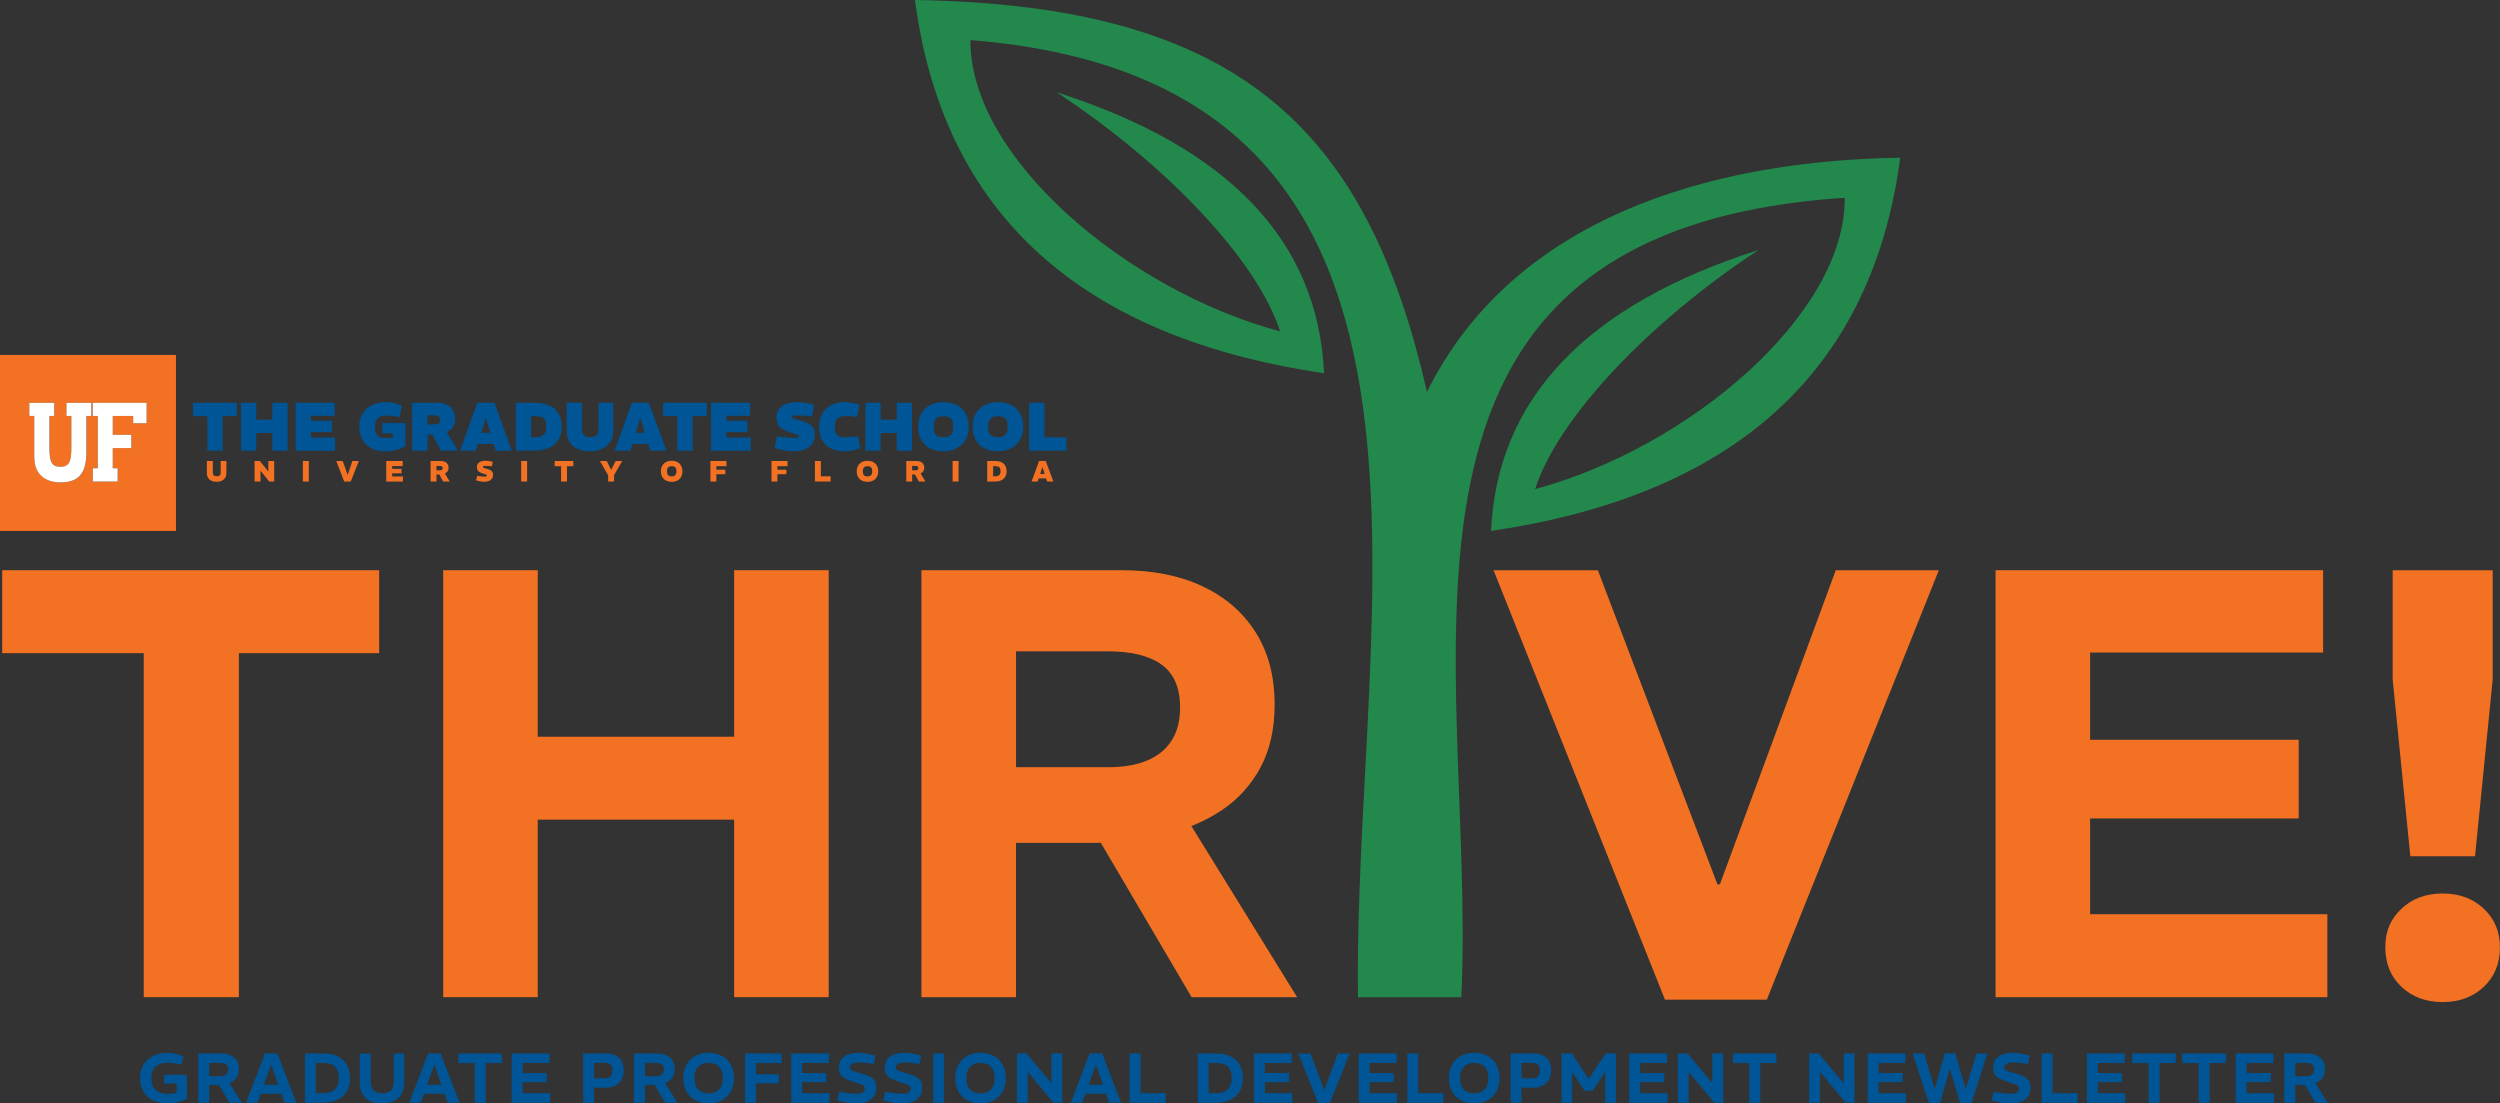 <?xml version="1.0" encoding="UTF-8"?>
<svg id="Layer_1" data-name="Layer 1" xmlns="http://www.w3.org/2000/svg" viewBox="0 0 639.38 282.21">
  <rect x="0" y="0" width="639.38" height="282.21" fill="#333333" stroke="none"/>
  <defs>
    <style>
      .cls-1 {
        fill: #fff;
      }

      .cls-2 {
        fill: #22884c;
        fill-rule: evenodd;
      }

      .cls-3 {
        fill: #f37123;
      }

      .cls-4 {
        fill: #005596;
      }
    </style>
  </defs>
  <g>
    <path class="cls-3" d="M36.76,255.03v-87.98H.56v-21.22h96.41v21.22h-35.88v87.98h-24.34Z"/>
    <path class="cls-3" d="M113.35,255.03v-109.2h24.18v42.59h50.23v-42.59h24.18v109.2h-24.18v-45.4h-50.23v45.4h-24.18Z"/>
    <path class="cls-3" d="M235.66,255.03v-109.2h51.17c8.01,0,14.92,1.38,20.75,4.13,5.82,2.76,10.35,6.68,13.57,11.78,3.22,5.1,4.84,11.23,4.84,18.41,0,6.24-1.2,11.6-3.59,16.07-2.39,4.47-5.67,8.11-9.83,10.92-4.16,2.81-9.05,4.91-14.66,6.32-5.62,1.4-11.65,2.11-18.1,2.11h-19.97v39.47h-24.18ZM259.84,196.22h23.56c5.93,0,10.48-1.3,13.65-3.9,3.17-2.6,4.76-6.4,4.76-11.39s-1.56-8.63-4.68-10.92c-3.12-2.29-7.75-3.43-13.88-3.43h-23.4v29.64ZM304.76,255.03l-24.96-42.43,22.93-4.52,29.02,46.96h-26.99Z"/>
    <path class="cls-3" d="M425.82,255.66l-43.84-109.82h26.68l30.58,80.34h.62l29.64-80.34h26.36l-43.99,109.82h-26.05Z"/>
    <path class="cls-3" d="M510.37,255.03v-109.2h83.77v21.06h-59.59v22.31h53.35v20.12h-53.35v24.49h60.68v21.22h-84.86Z"/>
    <path class="cls-3" d="M624.71,256.28c-4.27,0-7.78-1.3-10.53-3.9-2.76-2.6-4.13-5.98-4.13-10.14s1.38-7.23,4.13-9.83c2.75-2.6,6.26-3.9,10.53-3.9s7.77,1.3,10.53,3.9c2.75,2.6,4.13,5.88,4.13,9.83,0,4.16-1.38,7.54-4.13,10.14-2.76,2.6-6.27,3.9-10.53,3.9ZM616.45,219l-4.52-45.24v-27.92h25.58v27.92l-4.52,45.24h-16.54Z"/>
  </g>
  <path class="cls-2" d="M364.95,100.23v.03C349.41,31.88,315.92,1.31,234,0c7.72,58.62,47.14,87,104.64,95.46-1.56-33.83-24.35-57.78-68.38-71.85,28.09,18.48,51.28,42.95,57.13,61.15-39.37-10.62-79.41-44.59-79.2-74.51,134.95,10.75,97.72,144.53,99.12,244.78h26.43c3.98-85.63-30.69-196,98.06-204.45.2,29.91-39.83,63.88-79.19,74.51,5.85-18.2,29.04-42.67,57.13-61.15-44.03,14.06-66.84,38-68.4,71.85,57.51-8.46,96.91-36.84,104.65-95.46-49.46.78-99.16,15.78-121.05,59.91h0Z"/>
  <g>
    <path class="cls-3" d="M0,90.78v45h45v-45H0ZM23.39,106.38h-1.27v9.16c0,5.28-1.75,7.84-6.66,7.84-2.78,0-4.69-1.06-5.74-2.73-.94-1.47-.94-3.11-.94-5.11v-9.16h-1.26v-3.37h6.38v3.37h-1.23v8.02c0,3.36.39,4.98,2.8,4.98s2.8-1.62,2.8-4.98v-8.02h-1.24v-3.37h6.37v3.37ZM37.5,108.25h-3.44v-1.87h-5.22v4.82h4.75v3.4h-4.75s0,5.16,0,5.16h1.24v3.4h-6.36v-3.4h1.29v-13.37h-1.29v-3.37h13.78v5.24Z"/>
    <polygon class="cls-1" points="23.72 106.38 25.01 106.38 25.01 119.76 23.73 119.76 23.73 123.16 30.09 123.16 30.09 119.76 28.84 119.76 28.84 114.6 33.59 114.6 33.59 111.2 28.84 111.2 28.84 106.38 34.06 106.38 34.06 108.25 37.5 108.25 37.5 103.01 23.72 103.01 23.72 106.38"/>
    <path class="cls-1" d="M17.01,106.38h1.24v8.02c0,3.36-.39,4.98-2.8,4.98s-2.8-1.62-2.8-4.98v-8.02h1.23v-3.37h-6.38v3.37h1.26v9.16c0,2,0,3.64.94,5.11,1.05,1.67,2.97,2.73,5.74,2.73,4.91,0,6.66-2.56,6.66-7.84v-9.16h1.27v-3.37h-6.37v3.37Z"/>
  </g>
  <g>
    <path class="cls-4" d="M53.02,115.26v-8.84h-3.66v-3.41h11.2v3.41h-3.64v8.84h-3.9Z"/>
    <path class="cls-4" d="M61.64,115.26v-12.25h3.9v4.32h4.11v-4.32h3.9v12.25h-3.9v-4.52h-4.11v4.52h-3.9Z"/>
    <path class="cls-4" d="M75.6,115.26v-12.25h9.99v3.33h-6.09v1.28h5.39v2.89h-5.39v1.4h6.21v3.36h-10.12Z"/>
    <path class="cls-4" d="M98.54,115.42c-1.4,0-2.6-.26-3.59-.78s-1.75-1.25-2.27-2.2c-.52-.95-.79-2.05-.79-3.31,0-1.04.18-1.95.53-2.73.35-.78.83-1.44,1.45-1.96s1.34-.92,2.18-1.19,1.73-.4,2.69-.4c.58,0,1.17.06,1.75.18.58.12,1.16.29,1.73.52l.56.23-.6,2.87-.73-.12c-.49-.09-.95-.16-1.37-.2-.43-.04-.83-.06-1.2-.06-.64,0-1.18.09-1.63.26-.44.17-.78.48-1.01.9-.23.43-.35,1.01-.35,1.74s.1,1.28.31,1.7.52.72.94.9c.42.18.94.27,1.56.27.29,0,.58-.01.87-.03.29-.02.58-.06.88-.12v-1.08h-2.68v-2.61h5.92v5.86c-.39.26-.86.49-1.42.69-.56.2-1.16.37-1.79.49-.64.12-1.28.18-1.93.18Z"/>
    <path class="cls-4" d="M105.41,115.26v-12.25h6.48c.92,0,1.72.17,2.4.5s1.2.8,1.57,1.41c.37.61.55,1.32.55,2.15s-.16,1.47-.49,2c-.33.52-.76.94-1.31,1.24-.55.3-1.16.52-1.83.65-.67.13-1.34.19-2.02.19h-1.43v4.11h-3.9ZM109.31,108.54h1.7c.54,0,.93-.1,1.18-.29s.38-.49.38-.88-.12-.7-.37-.88c-.25-.17-.64-.26-1.19-.26h-1.7v2.31ZM112.79,115.26l-2.35-4.36,3.68-.65,2.96,5h-4.29Z"/>
    <path class="cls-4" d="M117.69,115.26l4.39-12.25h4.36l4.46,12.25h-4.1l-2.52-8.28h-.07l-2.52,8.28h-4.01ZM121.68,113.54v-2.85h5.18v2.85h-5.18Z"/>
    <path class="cls-4" d="M131.91,115.26v-12.25h4.95c1.35,0,2.54.22,3.56.66s1.82,1.11,2.39,2.02c.57.91.86,2.06.86,3.46,0,1.31-.28,2.42-.84,3.32-.56.91-1.36,1.6-2.4,2.07-1.04.47-2.27.71-3.69.71h-4.83ZM135.81,111.85h.93c.71,0,1.28-.09,1.71-.28s.74-.48.94-.88c.2-.4.3-.91.3-1.54,0-.73-.09-1.3-.27-1.69-.18-.39-.49-.66-.92-.81s-1.02-.23-1.75-.23h-.93v5.42Z"/>
    <path class="cls-4" d="M150.87,115.42c-1.24,0-2.3-.21-3.19-.64-.89-.43-1.57-1.02-2.04-1.79s-.71-1.68-.71-2.73v-7.25h3.9v6.74c0,.81.19,1.35.56,1.63.37.28.9.42,1.59.42s1.19-.14,1.55-.42c.36-.28.53-.82.53-1.63v-6.74h3.78v7.25c0,1.05-.25,1.96-.75,2.73-.5.77-1.2,1.37-2.1,1.79-.9.43-1.94.64-3.13.64Z"/>
    <path class="cls-4" d="M157.21,115.26l4.39-12.25h4.36l4.46,12.25h-4.1l-2.52-8.28h-.07l-2.52,8.28h-4.01ZM161.19,113.54v-2.85h5.18v2.85h-5.18Z"/>
    <path class="cls-4" d="M173.24,115.26v-8.84h-3.66v-3.41h11.2v3.41h-3.64v8.84h-3.9Z"/>
    <path class="cls-4" d="M181.86,115.26v-12.25h9.99v3.33h-6.09v1.28h5.39v2.89h-5.39v1.4h6.21v3.36h-10.12Z"/>
    <path class="cls-4" d="M203.05,115.42c-.61,0-1.23-.05-1.87-.14-.64-.09-1.31-.23-2-.42l-1.08-.3.61-2.97,1.51.19c.38.05.85.09,1.39.14.54.05,1.11.07,1.71.07.37,0,.63-.04.77-.1s.21-.16.21-.26c0-.08-.03-.16-.09-.23-.06-.07-.22-.16-.48-.26-.26-.1-.7-.25-1.32-.44-.96-.29-1.72-.6-2.28-.93-.56-.33-.96-.73-1.19-1.2-.23-.47-.35-1.08-.35-1.81,0-.92.23-1.67.69-2.24.46-.57,1.09-.99,1.89-1.26.8-.27,1.71-.4,2.72-.4.54,0,1.09.04,1.66.11.57.08,1.14.18,1.7.32l.96.25-.54,2.96-1.66-.17c-.22-.02-.51-.04-.88-.06-.36-.02-.82-.03-1.37-.03-.43,0-.74.03-.93.1-.19.07-.28.19-.28.35,0,.08.04.16.12.23.08.07.28.15.59.25.31.09.8.23,1.48.4.94.22,1.68.5,2.21.83.53.33.9.73,1.12,1.18.22.46.32.99.32,1.59,0,.97-.24,1.77-.71,2.4-.47.63-1.11,1.1-1.92,1.4-.81.3-1.72.46-2.72.46Z"/>
    <path class="cls-4" d="M215.9,115.42c-1.27,0-2.39-.23-3.35-.68-.96-.46-1.71-1.15-2.25-2.08-.54-.93-.81-2.11-.81-3.54,0-1.03.17-1.93.5-2.71s.8-1.44,1.39-1.97c.6-.53,1.29-.93,2.08-1.2.79-.27,1.66-.4,2.59-.4.62,0,1.24.06,1.87.19.63.13,1.23.3,1.79.51l.1.04-.63,3.04-.44-.05c-.44-.06-.87-.1-1.27-.13-.4-.03-.81-.04-1.23-.04-.61,0-1.11.09-1.52.26-.41.17-.72.46-.93.85-.21.39-.31.92-.31,1.6s.1,1.25.29,1.65c.19.4.48.69.88.85.39.16.89.25,1.5.25.35,0,.73-.02,1.15-.05.42-.04.88-.08,1.38-.12l.75-.09.58,3.03-.23.09c-.59.22-1.23.4-1.91.52-.68.13-1.34.19-1.98.19Z"/>
    <path class="cls-4" d="M221.33,115.26v-12.25h3.9v4.32h4.11v-4.32h3.9v12.25h-3.9v-4.52h-4.11v4.52h-3.9Z"/>
    <path class="cls-4" d="M241.27,115.42c-1.35,0-2.51-.26-3.48-.78s-1.71-1.25-2.22-2.2c-.51-.95-.77-2.05-.77-3.33s.27-2.38.81-3.32c.54-.94,1.29-1.67,2.27-2.18.97-.51,2.11-.77,3.4-.77s2.51.26,3.48.78c.97.52,1.71,1.25,2.22,2.19.51.94.77,2.05.77,3.33s-.27,2.38-.81,3.32c-.54.94-1.29,1.67-2.26,2.18-.97.51-2.11.77-3.41.77ZM241.27,111.83c.52,0,.97-.08,1.34-.23.37-.15.65-.43.85-.82.2-.4.3-.95.3-1.66s-.09-1.26-.28-1.65c-.19-.38-.46-.65-.83-.8-.37-.15-.83-.23-1.37-.23-.51,0-.96.08-1.33.23-.37.15-.66.42-.86.81-.2.39-.3.95-.3,1.67s.09,1.25.28,1.64c.19.39.47.66.84.81.37.15.83.23,1.36.23Z"/>
    <path class="cls-4" d="M255.22,115.42c-1.35,0-2.51-.26-3.48-.78s-1.71-1.25-2.22-2.2c-.51-.95-.77-2.05-.77-3.33s.27-2.38.81-3.32c.54-.94,1.29-1.67,2.27-2.18.97-.51,2.11-.77,3.4-.77s2.51.26,3.48.78c.97.52,1.71,1.25,2.22,2.19.51.94.77,2.05.77,3.33s-.27,2.38-.81,3.32c-.54.94-1.29,1.67-2.26,2.18-.97.51-2.11.77-3.41.77ZM255.22,111.83c.52,0,.97-.08,1.34-.23.37-.15.65-.43.85-.82.2-.4.3-.95.3-1.66s-.09-1.26-.28-1.65c-.19-.38-.46-.65-.83-.8-.37-.15-.83-.23-1.37-.23-.51,0-.96.08-1.33.23-.37.15-.66.42-.86.81-.2.39-.3.95-.3,1.67s.09,1.25.28,1.64c.19.39.47.66.84.81.37.15.83.23,1.36.23Z"/>
    <path class="cls-4" d="M263.21,115.26v-12.25h3.9v8.84h5.62v3.41h-9.52Z"/>
  </g>
  <g>
    <path class="cls-3" d="M55.4,123.22c-.52,0-.96-.09-1.33-.27-.37-.18-.66-.43-.86-.76-.2-.33-.3-.72-.3-1.18v-3.11h1.52v2.91c0,.38.09.65.27.79.18.14.43.21.75.21s.57-.07.74-.21c.17-.14.25-.4.25-.79v-2.91h1.46v3.11c0,.46-.1.85-.31,1.18s-.5.58-.88.76c-.38.18-.81.27-1.31.27Z"/>
    <path class="cls-3" d="M65.11,123.15v-5.25h1.35l2.15,2.68h.02v-2.68h1.5v5.25h-1.28l-2.21-2.76h-.02v2.76h-1.51Z"/>
    <path class="cls-3" d="M77.46,123.15v-5.25h1.52v5.25h-1.52Z"/>
    <path class="cls-3" d="M88.03,123.16l-2.03-5.26h1.65l1.25,3.54h.03l1.19-3.54h1.66l-2.08,5.26h-1.67Z"/>
    <path class="cls-3" d="M98.78,123.15v-5.25h4.21v1.3h-2.69v.71h2.39v1.15h-2.39v.79h2.74v1.31h-4.26Z"/>
    <path class="cls-3" d="M110.12,123.15v-5.25h2.68c.4,0,.74.07,1.02.21.29.14.51.34.66.59.16.25.24.56.24.91,0,.33-.07.61-.2.83-.13.22-.31.4-.53.53s-.48.23-.76.29c-.28.06-.57.09-.87.09h-.73v1.81h-1.52ZM111.64,120.29h.85c.25,0,.44-.05.55-.14.12-.1.18-.24.18-.44s-.06-.33-.18-.42c-.12-.09-.3-.13-.56-.13h-.85v1.12ZM113.34,123.15l-1.06-1.92,1.43-.26,1.31,2.18h-1.67Z"/>
    <path class="cls-3" d="M123.86,123.22c-.27,0-.53-.02-.8-.06-.27-.04-.54-.1-.82-.17l-.46-.13.24-1.15.62.08c.17.03.37.05.6.07s.47.03.71.03c.2,0,.35-.02.44-.07.09-.05.13-.11.13-.2,0-.05-.02-.1-.05-.15s-.11-.09-.24-.14c-.12-.05-.33-.12-.61-.21-.42-.12-.74-.25-.99-.39-.24-.14-.41-.3-.51-.5-.1-.2-.15-.45-.15-.76,0-.38.1-.7.29-.94.19-.24.46-.42.79-.53.34-.11.72-.17,1.14-.17.23,0,.47.02.71.05.24.03.49.08.73.14l.39.1-.22,1.14-.65-.07c-.12-.01-.25-.03-.42-.04-.16,0-.36-.01-.58-.01s-.39.02-.5.07c-.1.05-.16.12-.16.23,0,.05.02.1.06.14s.14.08.28.13c.14.05.37.11.67.19.41.1.72.21.96.36s.4.31.49.5c.09.19.14.42.14.68,0,.4-.1.74-.3,1-.2.26-.47.46-.81.59-.34.13-.72.19-1.14.19Z"/>
    <path class="cls-3" d="M133.29,123.15v-5.25h1.52v5.25h-1.52Z"/>
    <path class="cls-3" d="M143.5,123.15v-3.92h-1.63v-1.33h4.75v1.33h-1.61v3.92h-1.51Z"/>
    <path class="cls-3" d="M155.54,123.15v-1.59l-2.12-3.66h1.75l1.12,2.24h.03l1.13-2.24h1.68l-2.08,3.62v1.63h-1.51Z"/>
    <path class="cls-3" d="M171.78,123.22c-.57,0-1.06-.11-1.47-.33-.41-.22-.73-.54-.95-.94-.22-.4-.33-.88-.33-1.42s.11-1.02.34-1.42.55-.71.97-.93c.42-.22.9-.33,1.44-.33.57,0,1.07.11,1.48.33.41.22.72.54.94.94.22.4.33.88.33,1.43s-.11,1.01-.34,1.42c-.23.41-.55.72-.96.94-.41.22-.9.33-1.45.33ZM171.78,121.83c.25,0,.46-.04.65-.12.18-.08.32-.22.42-.41.1-.19.15-.45.15-.78s-.05-.58-.14-.77c-.09-.19-.23-.32-.41-.4-.18-.08-.4-.12-.66-.12-.25,0-.46.04-.64.12-.18.08-.32.22-.42.41-.1.19-.15.45-.15.78s.05.58.14.77c.09.19.23.33.41.41.18.08.4.12.65.12Z"/>
    <path class="cls-3" d="M181.69,123.15v-5.25h4.11v1.33h-2.59v.9h2.29v1.15h-2.29v1.87h-1.52Z"/>
    <path class="cls-3" d="M197.31,123.15v-5.25h4.11v1.33h-2.59v.9h2.29v1.15h-2.29v1.87h-1.52Z"/>
    <path class="cls-3" d="M208.42,123.15v-5.25h1.52v3.92h2.49v1.33h-4Z"/>
    <path class="cls-3" d="M221.86,123.22c-.57,0-1.06-.11-1.47-.33-.41-.22-.73-.54-.95-.94-.22-.4-.33-.88-.33-1.42s.11-1.02.34-1.42.55-.71.97-.93c.42-.22.9-.33,1.44-.33.57,0,1.07.11,1.48.33.41.22.72.54.94.94.22.4.33.88.33,1.43s-.11,1.01-.34,1.42c-.23.41-.55.72-.96.94-.41.22-.9.33-1.45.33ZM221.86,121.83c.25,0,.46-.04.65-.12.18-.08.32-.22.42-.41.1-.19.15-.45.15-.78s-.05-.58-.14-.77c-.09-.19-.23-.32-.41-.4-.18-.08-.4-.12-.66-.12-.25,0-.46.04-.64.12-.18.08-.32.22-.42.41-.1.19-.15.45-.15.78s.05.58.14.77c.09.19.23.33.41.41.18.08.4.12.65.12Z"/>
    <path class="cls-3" d="M231.78,123.15v-5.25h2.68c.4,0,.74.07,1.02.21.29.14.51.34.66.59.16.25.24.56.24.91,0,.33-.07.61-.2.83-.13.22-.31.4-.53.53s-.48.23-.76.29c-.28.06-.57.09-.87.09h-.73v1.81h-1.52ZM233.29,120.29h.85c.25,0,.44-.05.55-.14.12-.1.18-.24.18-.44s-.06-.33-.18-.42c-.12-.09-.3-.13-.56-.13h-.85v1.12ZM235,123.15l-1.06-1.92,1.43-.26,1.31,2.18h-1.67Z"/>
    <path class="cls-3" d="M243.63,123.15v-5.25h1.52v5.25h-1.52Z"/>
    <path class="cls-3" d="M252.48,123.15v-5.25h2.08c.57,0,1.08.1,1.51.29s.77.48,1.01.87c.24.39.36.88.36,1.48,0,.56-.12,1.03-.36,1.42s-.58.69-1.02.89-.96.3-1.57.3h-2.03ZM253.99,121.82h.52c.32,0,.59-.05.79-.14.2-.09.35-.23.45-.42.1-.19.14-.43.14-.73,0-.33-.04-.6-.13-.79-.09-.19-.24-.32-.44-.4s-.47-.12-.81-.12h-.52v2.59Z"/>
    <path class="cls-3" d="M263.83,123.15l1.92-5.25h1.7l1.95,5.25h-1.6l-1.19-3.7h-.02l-1.2,3.7h-1.55ZM265.43,122.35v-1.14h2.33v1.14h-2.33Z"/>
  </g>
  <g>
    <path class="cls-4" d="M42.97,282.21c-1.5,0-2.78-.26-3.85-.79-1.07-.53-1.88-1.28-2.45-2.25-.56-.97-.85-2.12-.85-3.46,0-1.06.18-1.99.54-2.79.36-.8.86-1.48,1.5-2.02.64-.55,1.39-.96,2.24-1.23.85-.28,1.76-.41,2.74-.41.58,0,1.15.06,1.74.17.58.11,1.15.28,1.72.5l.58.23-.47,2.11-.7-.13c-.5-.11-.99-.19-1.45-.25-.46-.06-.9-.09-1.32-.09-.84,0-1.58.14-2.21.41-.64.28-1.13.71-1.49,1.29s-.54,1.33-.54,2.26.17,1.65.51,2.24c.34.59.84,1.04,1.48,1.33s1.43.44,2.36.44c.34,0,.68-.02,1.04-.06.36-.04.73-.1,1.1-.19v-2.41h-3.24v-2.23h5.85v6.12c-.41.23-.88.43-1.41.62-.53.19-1.09.33-1.66.44-.58.11-1.16.16-1.75.16Z"/>
    <path class="cls-4" d="M50.71,282.03v-12.6h5.9c.92,0,1.72.16,2.39.48.67.32,1.19.77,1.57,1.36s.56,1.3.56,2.12c0,.72-.14,1.34-.41,1.85-.28.52-.65.94-1.13,1.26-.48.32-1.04.57-1.69.73-.65.16-1.34.24-2.09.24h-2.3v4.55h-2.79ZM53.5,275.25h2.72c.68,0,1.21-.15,1.58-.45.37-.3.55-.74.55-1.31s-.18-1-.54-1.26c-.36-.26-.89-.4-1.6-.4h-2.7v3.42ZM58.69,282.03l-2.88-4.9,2.65-.52,3.35,5.42h-3.11Z"/>
    <path class="cls-4" d="M62.94,282.03l4.81-12.6h3.2l4.84,12.6h-3.02l-3.4-9.67h-.05l-3.47,9.67h-2.9ZM66.27,279.73v-2.3h6.12v2.3h-6.12Z"/>
    <path class="cls-4" d="M77.98,282.03v-12.6h4.79c1.36,0,2.54.24,3.55.71,1.01.47,1.79,1.18,2.36,2.11.56.94.85,2.1.85,3.49s-.28,2.45-.84,3.39c-.56.94-1.35,1.66-2.38,2.15-1.03.49-2.26.74-3.67.74h-4.64ZM80.77,279.59h1.93c.88,0,1.6-.15,2.19-.44s1.02-.73,1.32-1.3c.3-.57.45-1.27.45-2.1,0-.9-.14-1.63-.43-2.21-.29-.57-.72-.99-1.3-1.26-.58-.27-1.32-.41-2.22-.41h-1.93v7.7Z"/>
    <path class="cls-4" d="M97.67,282.21c-1.16,0-2.17-.2-3.02-.61s-1.51-1-1.96-1.79-.68-1.74-.68-2.85v-7.52h2.79v7.11c0,1.13.26,1.92.78,2.37s1.25.67,2.19.67,1.67-.22,2.17-.67c.5-.45.75-1.24.75-2.37v-7.11h2.7v7.52c0,1.12-.24,2.07-.71,2.85s-1.14,1.38-1.99,1.79c-.85.41-1.85.61-3.01.61Z"/>
    <path class="cls-4" d="M104.68,282.03l4.81-12.6h3.2l4.84,12.6h-3.02l-3.4-9.67h-.05l-3.47,9.67h-2.9ZM108.01,279.73v-2.3h6.12v2.3h-6.12Z"/>
    <path class="cls-4" d="M121.4,282.03v-10.15h-4.18v-2.45h11.12v2.45h-4.14v10.15h-2.81Z"/>
    <path class="cls-4" d="M130.87,282.03v-12.6h9.67v2.43h-6.88v2.57h6.16v2.32h-6.16v2.83h7v2.45h-9.79Z"/>
    <path class="cls-4" d="M149.14,282.03v-12.6h5.94c.94,0,1.74.17,2.4.52.67.35,1.17.85,1.52,1.49s.52,1.42.52,2.3-.18,1.68-.55,2.35c-.37.67-.89,1.18-1.56,1.54-.67.36-1.46.54-2.38.54h-3.13l.02,3.85h-2.79ZM151.93,275.77h2.61c.68,0,1.21-.16,1.57-.48.37-.32.55-.82.55-1.52s-.18-1.21-.55-1.5c-.37-.29-.89-.44-1.57-.44h-2.61v3.94Z"/>
    <path class="cls-4" d="M162.15,282.03v-12.6h5.9c.92,0,1.72.16,2.39.48.67.32,1.19.77,1.57,1.36s.56,1.3.56,2.12c0,.72-.14,1.34-.41,1.85-.28.52-.65.94-1.13,1.26-.48.32-1.04.57-1.69.73-.65.16-1.34.24-2.09.24h-2.3v4.55h-2.79ZM164.94,275.25h2.72c.68,0,1.21-.15,1.58-.45.37-.3.55-.74.55-1.31s-.18-1-.54-1.26c-.36-.26-.89-.4-1.6-.4h-2.7v3.42ZM170.12,282.03l-2.88-4.9,2.65-.52,3.35,5.42h-3.11Z"/>
    <path class="cls-4" d="M181.23,282.21c-1.32,0-2.47-.27-3.44-.82-.97-.55-1.72-1.31-2.25-2.28-.53-.97-.79-2.11-.79-3.4s.27-2.43.82-3.39c.55-.97,1.31-1.72,2.28-2.26.97-.54,2.1-.81,3.38-.81s2.48.27,3.45.82,1.71,1.3,2.24,2.27c.53.97.79,2.1.79,3.39s-.27,2.43-.81,3.4c-.54.97-1.3,1.73-2.28,2.27-.98.54-2.11.81-3.39.81ZM181.23,279.62c.73,0,1.37-.14,1.91-.42s.96-.71,1.26-1.3c.3-.58.45-1.31.45-2.19s-.15-1.6-.44-2.17c-.29-.57-.71-1-1.25-1.28s-1.18-.42-1.93-.42-1.35.14-1.9.42c-.55.28-.97.71-1.27,1.29-.3.58-.45,1.3-.45,2.18s.15,1.6.44,2.18.71,1,1.25,1.29,1.18.42,1.93.42Z"/>
    <path class="cls-4" d="M190.54,282.03v-12.6h9.38v2.45h-6.59v2.88h5.87v2.3h-5.87v4.97h-2.79Z"/>
    <path class="cls-4" d="M202.36,282.03v-12.6h9.67v2.43h-6.88v2.57h6.16v2.32h-6.16v2.83h7v2.45h-9.79Z"/>
    <path class="cls-4" d="M218.99,282.21c-.67,0-1.32-.05-1.94-.14-.62-.1-1.22-.22-1.8-.38l-1.08-.31.45-2.14,1.35.22c.43.07.93.13,1.49.19.56.05,1.09.08,1.58.08.73,0,1.27-.11,1.62-.33.35-.22.52-.54.52-.95,0-.22-.06-.41-.17-.58-.11-.17-.36-.34-.73-.5s-.94-.37-1.71-.59c-1-.3-1.79-.6-2.38-.91-.59-.31-1.02-.68-1.27-1.13s-.38-1.02-.38-1.72c0-.89.22-1.61.67-2.16s1.06-.96,1.83-1.21c.77-.26,1.63-.39,2.59-.39.54,0,1.1.04,1.68.13s1.15.2,1.72.36l.83.22-.4,2.11-1.24-.14c-.36-.05-.76-.1-1.19-.14-.43-.05-.88-.07-1.35-.07-.77,0-1.34.11-1.73.32-.38.21-.58.53-.58.96,0,.22.07.4.2.54.13.14.4.29.8.43.4.14,1,.32,1.81.54,1,.25,1.78.54,2.35.87.57.33.98.72,1.22,1.17s.37.99.37,1.61c0,.92-.23,1.69-.68,2.29-.46.6-1.07,1.05-1.85,1.34s-1.65.44-2.61.44Z"/>
    <path class="cls-4" d="M230.73,282.21c-.67,0-1.32-.05-1.94-.14-.62-.1-1.22-.22-1.8-.38l-1.08-.31.45-2.14,1.35.22c.43.07.93.13,1.49.19.56.05,1.09.08,1.58.08.73,0,1.27-.11,1.62-.33.35-.22.52-.54.52-.95,0-.22-.06-.41-.17-.58-.11-.17-.36-.34-.73-.5s-.94-.37-1.71-.59c-1-.3-1.79-.6-2.38-.91-.59-.31-1.02-.68-1.27-1.13s-.38-1.02-.38-1.72c0-.89.22-1.61.67-2.16s1.06-.96,1.83-1.21c.77-.26,1.63-.39,2.59-.39.54,0,1.1.04,1.68.13s1.15.2,1.72.36l.83.22-.4,2.11-1.24-.14c-.36-.05-.76-.1-1.19-.14-.43-.05-.88-.07-1.35-.07-.77,0-1.34.11-1.73.32-.38.21-.58.53-.58.96,0,.22.07.4.2.54.13.14.4.29.8.43.4.14,1,.32,1.81.54,1,.25,1.78.54,2.35.87.57.33.98.72,1.22,1.17s.37.99.37,1.61c0,.92-.23,1.69-.68,2.29-.46.6-1.07,1.05-1.85,1.34s-1.65.44-2.61.44Z"/>
    <path class="cls-4" d="M238.67,282.03v-12.6h2.79v12.6h-2.79Z"/>
    <path class="cls-4" d="M250.76,282.21c-1.32,0-2.47-.27-3.44-.82-.97-.55-1.72-1.31-2.25-2.28-.53-.97-.79-2.11-.79-3.4s.27-2.43.82-3.39c.55-.97,1.31-1.72,2.28-2.26.97-.54,2.1-.81,3.38-.81s2.48.27,3.45.82,1.71,1.3,2.24,2.27c.53.97.79,2.1.79,3.39s-.27,2.43-.81,3.4c-.54.97-1.3,1.73-2.28,2.27-.98.54-2.11.81-3.39.81ZM250.76,279.62c.73,0,1.37-.14,1.91-.42s.96-.71,1.26-1.3c.3-.58.45-1.31.45-2.19s-.15-1.6-.44-2.17c-.29-.57-.71-1-1.25-1.28s-1.18-.42-1.93-.42-1.35.14-1.9.42c-.55.28-.97.71-1.27,1.29-.3.58-.45,1.3-.45,2.18s.15,1.6.44,2.18.71,1,1.25,1.29,1.18.42,1.93.42Z"/>
    <path class="cls-4" d="M260.07,282.03v-12.6h2.45l6.34,7.54h.04v-7.54h2.77v12.6h-2.25l-6.53-7.85h-.04v7.85h-2.77Z"/>
    <path class="cls-4" d="M273.86,282.03l4.81-12.6h3.2l4.84,12.6h-3.02l-3.4-9.67h-.05l-3.47,9.67h-2.9ZM277.19,279.73v-2.3h6.12v2.3h-6.12Z"/>
    <path class="cls-4" d="M288.91,282.03v-12.6h2.79v10.15h6.41v2.45h-9.2Z"/>
    <path class="cls-4" d="M306.33,282.03v-12.6h4.79c1.36,0,2.54.24,3.55.71,1.01.47,1.79,1.18,2.36,2.11.56.94.85,2.1.85,3.49s-.28,2.45-.84,3.39c-.56.94-1.35,1.66-2.38,2.15-1.03.49-2.26.74-3.67.74h-4.64ZM309.12,279.59h1.93c.88,0,1.6-.15,2.19-.44s1.02-.73,1.32-1.3c.3-.57.45-1.27.45-2.1,0-.9-.14-1.63-.43-2.21-.29-.57-.72-.99-1.3-1.26-.58-.27-1.32-.41-2.22-.41h-1.93v7.7Z"/>
    <path class="cls-4" d="M320.69,282.03v-12.6h9.67v2.43h-6.88v2.57h6.16v2.32h-6.16v2.83h7v2.45h-9.79Z"/>
    <path class="cls-4" d="M337.11,282.11l-5.06-12.67h3.08l3.53,9.27h.07l3.42-9.27h3.04l-5.08,12.67h-3.01Z"/>
    <path class="cls-4" d="M347.49,282.03v-12.6h9.67v2.43h-6.88v2.57h6.16v2.32h-6.16v2.83h7v2.45h-9.79Z"/>
    <path class="cls-4" d="M359.93,282.03v-12.6h2.79v10.15h6.41v2.45h-9.2Z"/>
    <path class="cls-4" d="M377.03,282.21c-1.32,0-2.47-.27-3.44-.82s-1.72-1.31-2.25-2.28c-.53-.97-.79-2.11-.79-3.4s.27-2.43.82-3.39c.55-.97,1.3-1.72,2.28-2.26.97-.54,2.1-.81,3.38-.81s2.48.27,3.45.82,1.71,1.3,2.24,2.27c.53.97.79,2.1.79,3.39s-.27,2.43-.81,3.4c-.54.97-1.3,1.73-2.28,2.27-.98.54-2.11.81-3.39.81ZM377.03,279.62c.73,0,1.37-.14,1.91-.42s.96-.71,1.26-1.3.45-1.31.45-2.19-.15-1.6-.44-2.17c-.29-.57-.71-1-1.25-1.28s-1.18-.42-1.93-.42-1.35.14-1.9.42-.97.71-1.27,1.29c-.3.58-.45,1.3-.45,2.18s.15,1.6.44,2.18.71,1,1.25,1.29,1.18.42,1.93.42Z"/>
    <path class="cls-4" d="M386.34,282.03v-12.6h5.94c.94,0,1.74.17,2.4.52.67.35,1.17.85,1.52,1.49.35.65.52,1.42.52,2.3s-.18,1.68-.55,2.35-.88,1.18-1.56,1.54c-.67.36-1.46.54-2.38.54h-3.13l.02,3.85h-2.79ZM389.13,275.77h2.61c.68,0,1.21-.16,1.58-.48.37-.32.55-.82.55-1.52s-.18-1.21-.55-1.5-.89-.44-1.58-.44h-2.61v3.94Z"/>
    <path class="cls-4" d="M399.35,282.03v-12.6h2.7l4.21,6.52h.04l4.32-6.52h2.68v12.6h-2.77v-7.87l-3.24,4.81h-2.02l-3.19-4.81v7.87h-2.74Z"/>
    <path class="cls-4" d="M416.67,282.03v-12.6h9.67v2.43h-6.88v2.57h6.16v2.32h-6.16v2.83h7v2.45h-9.79Z"/>
    <path class="cls-4" d="M429.11,282.03v-12.6h2.45l6.34,7.54h.04v-7.54h2.77v12.6h-2.25l-6.53-7.85h-.04v7.85h-2.77Z"/>
    <path class="cls-4" d="M447.39,282.03v-10.15h-4.18v-2.45h11.12v2.45h-4.14v10.15h-2.81Z"/>
    <path class="cls-4" d="M462.69,282.03v-12.6h2.45l6.34,7.54h.04v-7.54h2.77v12.6h-2.25l-6.53-7.85h-.04v7.85h-2.77Z"/>
    <path class="cls-4" d="M477.65,282.03v-12.6h9.67v2.43h-6.88v2.57h6.16v2.32h-6.16v2.83h7v2.45h-9.79Z"/>
    <path class="cls-4" d="M493.35,282.11l-4.18-12.67h2.95l2.65,9.02h.05l2.57-9.07h2.66l2.66,8.96h.07l2.7-8.91h2.81l-4.07,12.67h-2.92l-2.59-8.69h-.04l-2.52,8.69h-2.83Z"/>
    <path class="cls-4" d="M514.21,282.21c-.67,0-1.32-.05-1.94-.14s-1.22-.22-1.8-.38l-1.08-.31.45-2.14,1.35.22c.43.07.93.13,1.49.19.56.05,1.09.08,1.58.08.73,0,1.27-.11,1.62-.33.35-.22.52-.54.52-.95,0-.22-.06-.41-.17-.58s-.36-.34-.73-.5c-.37-.17-.94-.37-1.71-.59-1-.3-1.79-.6-2.39-.91-.59-.31-1.02-.68-1.27-1.13s-.38-1.02-.38-1.72c0-.89.22-1.61.67-2.16s1.06-.96,1.83-1.21c.77-.26,1.63-.39,2.59-.39.54,0,1.1.04,1.68.13s1.16.2,1.72.36l.83.22-.4,2.11-1.24-.14c-.36-.05-.76-.1-1.19-.14-.43-.05-.88-.07-1.35-.07-.77,0-1.34.11-1.73.32-.38.21-.58.53-.58.96,0,.22.07.4.2.54.13.14.4.29.8.43s1,.32,1.81.54c1,.25,1.78.54,2.35.87.57.33.98.72,1.22,1.17s.37.99.37,1.61c0,.92-.23,1.69-.68,2.29-.46.6-1.07,1.05-1.85,1.34s-1.65.44-2.61.44Z"/>
    <path class="cls-4" d="M522.15,282.03v-12.6h2.79v10.15h6.41v2.45h-9.2Z"/>
    <path class="cls-4" d="M533.74,282.03v-12.6h9.67v2.43h-6.88v2.57h6.16v2.32h-6.16v2.83h7v2.45h-9.79Z"/>
    <path class="cls-4" d="M549.51,282.03v-10.15h-4.18v-2.45h11.12v2.45h-4.14v10.15h-2.81Z"/>
    <path class="cls-4" d="M562.3,282.03v-10.15h-4.18v-2.45h11.12v2.45h-4.14v10.15h-2.81Z"/>
    <path class="cls-4" d="M571.77,282.03v-12.6h9.67v2.43h-6.88v2.57h6.16v2.32h-6.16v2.83h7v2.45h-9.79Z"/>
    <path class="cls-4" d="M584.21,282.03v-12.6h5.9c.92,0,1.72.16,2.39.48.67.32,1.19.77,1.57,1.36.37.59.56,1.3.56,2.12,0,.72-.14,1.34-.41,1.85-.28.52-.65.94-1.13,1.26-.48.32-1.04.57-1.69.73-.65.16-1.34.24-2.09.24h-2.3v4.55h-2.79ZM587,275.25h2.72c.68,0,1.21-.15,1.58-.45.37-.3.55-.74.55-1.31s-.18-1-.54-1.26c-.36-.26-.89-.4-1.6-.4h-2.7v3.42ZM592.18,282.03l-2.88-4.9,2.65-.52,3.35,5.42h-3.11Z"/>
  </g>
</svg>
